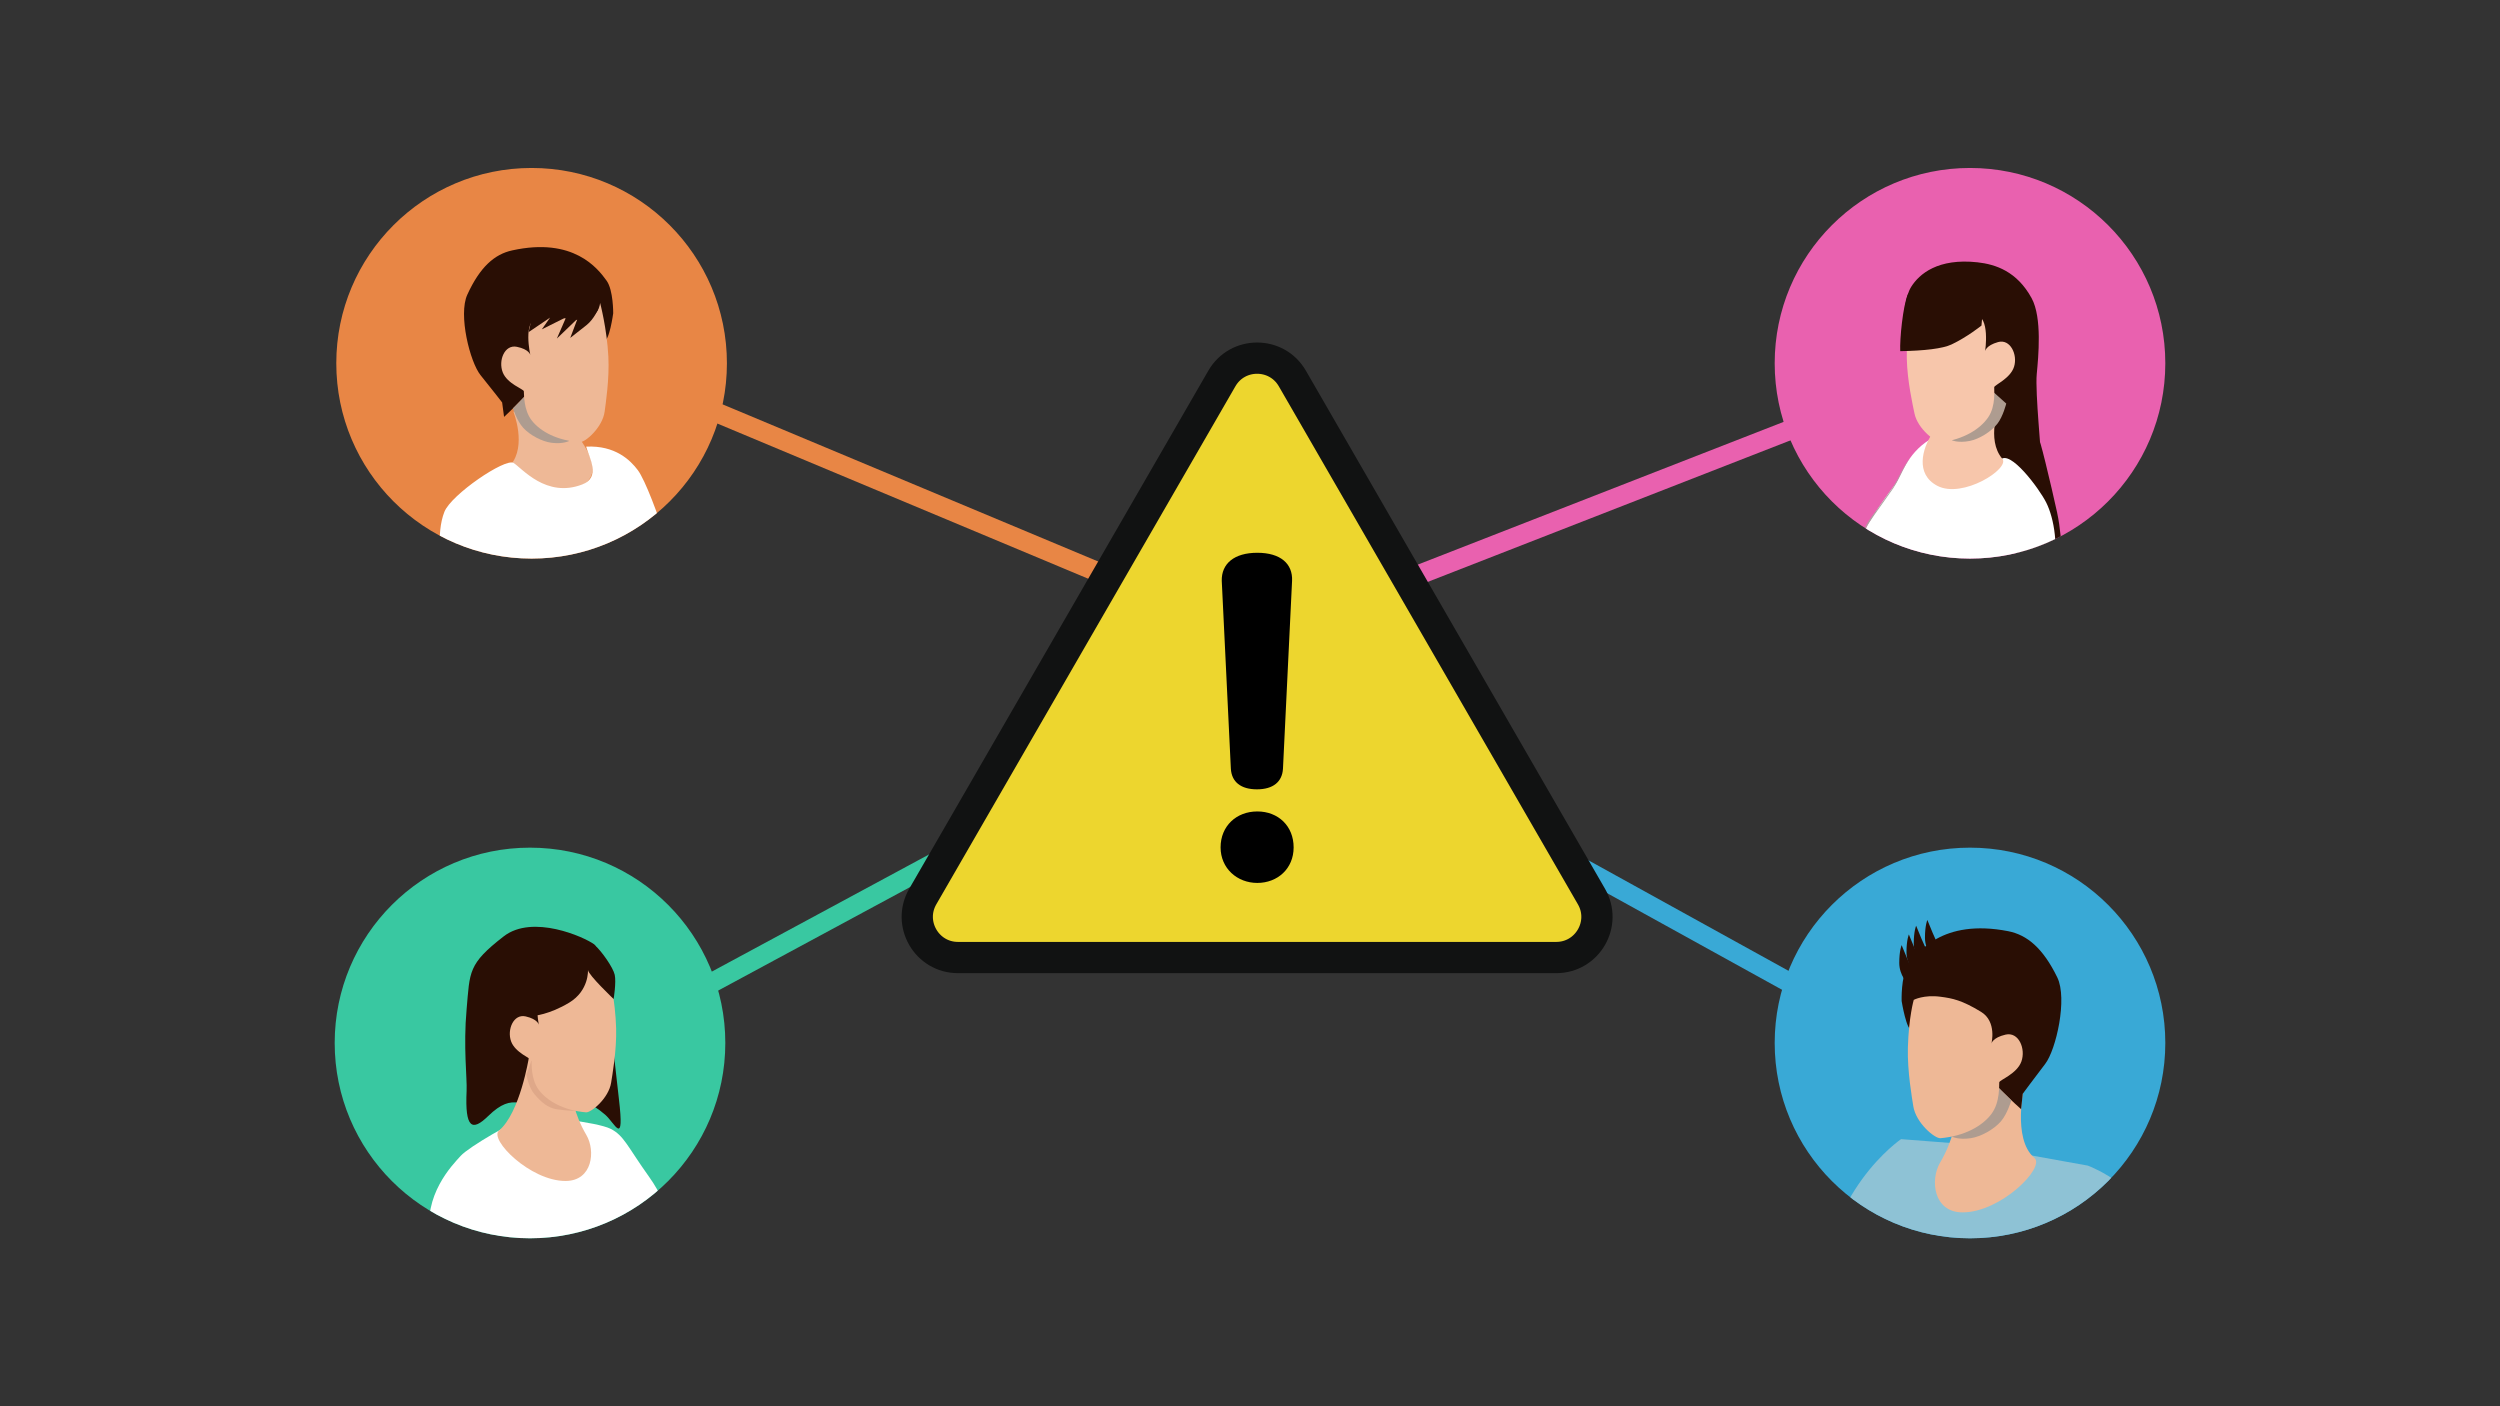 <?xml version="1.0" encoding="UTF-8"?>
<svg id="_レイヤー_1" data-name="レイヤー_1" xmlns="http://www.w3.org/2000/svg" version="1.1" xmlns:xlink="http://www.w3.org/1999/xlink" viewBox="0 0 640 360">
  <rect x="0" y="0" width="640" height="360" fill="#333333" stroke="none"/>
  <!-- Generator: Adobe Illustrator 29.8.1, SVG Export Plug-In . SVG Version: 2.1.1 Build 2)  -->
  <defs>
    <style>
      .st0 {
        fill: #dfa889;
      }

      .st1 {
        fill: #39a9d6;
      }

      .st2 {
        stroke: #e88645;
      }

      .st2, .st3, .st4, .st5, .st6 {
        fill: none;
      }

      .st2, .st4, .st5, .st6 {
        stroke-linecap: round;
        stroke-width: 5.05px;
      }

      .st2, .st4, .st5, .st6, .st7 {
        stroke-miterlimit: 10;
      }

      .st8 {
        fill: #fff;
      }

      .st9 {
        fill: #ae9c90;
      }

      .st10 {
        fill: #eeb896;
      }

      .st4 {
        stroke: #39a9d6;
      }

      .st11 {
        clip-path: url(#clippath-1);
      }

      .st5 {
        stroke: #39c8a1;
      }

      .st12 {
        clip-path: url(#clippath-3);
      }

      .st6 {
        stroke: #e961af;
      }

      .st7 {
        fill: #edd62e;
        stroke: #111212;
        stroke-width: 8px;
      }

      .st13 {
        fill: #f7c6ab;
      }

      .st14 {
        fill: #aaa39f;
      }

      .st15 {
        fill: #8ec2d5;
      }

      .st16 {
        clip-path: url(#clippath-2);
      }

      .st17 {
        fill: #290e04;
      }

      .st18 {
        clip-path: url(#clippath);
      }

      .st19 {
        fill: #39c8a1;
      }

      .st20 {
        fill: #e88645;
      }

      .st21 {
        fill: #e961af;
      }
    </style>
    <clipPath id="clippath">
      <circle class="st3" cx="135.68" cy="267" r="50"/>
    </clipPath>
    <clipPath id="clippath-1">
      <circle class="st3" cx="504.32" cy="93" r="50"/>
    </clipPath>
    <clipPath id="clippath-2">
      <circle class="st3" cx="136.09" cy="93" r="50"/>
    </clipPath>
    <clipPath id="clippath-3">
      <circle class="st3" cx="504.32" cy="267" r="50"/>
    </clipPath>
  </defs>
  <g>
    <line class="st5" x1="171.52" y1="257.37" x2="286.96" y2="195.11"/>
    <g>
      <circle class="st19" cx="135.68" cy="267" r="50"/>
      <g class="st18">
        <g>
          <path class="st17" d="M128.96,239.7c-9.2,7.13-8.65,9.01-9.51,18.69-.87,9.68.16,17.57,0,20.91-.45,9.6,1.42,10.4,5.52,6.41,6.69-6.5,8.54-1.94,16.08-2.14,4-.11,6.28-4.77,13.88,1.8,2.51,2.16,4.99,8.52,3.51-4.03s-3.83-37.74-6.35-39.6-15.73-7.77-23.13-2.04Z"/>
          <path class="st8" d="M134.76,286.13c-2.91.62-14.71,7.44-16.82,9.77s-9.74,10.01-7.79,21.08c2.11,11.97,12.95,19.24,14.43,33.18,1.55,14.58,1.48,29.36,1.48,29.36,0,0,17.61,4.98,26.65,2.96,10.67-2.39,11.97-7.77,11.97-7.77,0,0,2.7-8.48,3.21-41.7,0,0,.33-5.01,1.73-7.61,3.75-6.94,2.47-15.83-3.43-24.1-5.62-7.87-6.44-10.6-9.89-12.33-3.45-1.73-18.62-3.47-21.53-2.85Z"/>
          <g>
            <path class="st10" d="M135.37,270.85s-2.27,14.08-7.62,18.56c-2.66,2.22,7.98,12.94,17.04,12.92,6.89-.02,7.72-7.7,5.32-11.77-6.31-10.72-3.22-19.61-3.22-19.61l-11.52-.11Z"/>
            <path class="st0" d="M136.07,271.51l11.27,12.86s-1.82.05-4.77-.39c-2.4-.36-4.05-1.89-5.72-3.82-1.52-1.77-2.1-5-2.1-5l1.31-3.66Z"/>
            <path class="st10" d="M155.95,249.55s1.58,6.53,1.78,13.67c.16,5.76-1.01,12.16-1.28,13.94-.62,4-5.12,7.72-6.44,7.6-5.72-.5-9.94-2.9-12.07-5.74-2.13-2.84-1.78-6.94-1.86-7.51-.09-.57-4.17-1.99-5.24-4.92-1.09-3,.62-7.1,3.73-6.39s3.37,2.13,3.37,2.13c0,0-1.78-8.79,2.13-9.32,5.3-.72,7-6.74,9.81-7.11,3.99-.53,6.09,3.65,6.09,3.65Z"/>
            <path class="st17" d="M150.52,248.35s.32,5.23-4.81,8.33-9.11,3.38-9.11,3.38c0,0-1.3-6.06,0-9.16s11.61-8.65,11.61-8.65c0,0,2.64-1.52,4.2-.15s4.54,5.55,4.96,7.45-.28,6.2-.28,6.2c0,0-6.42-6.1-6.56-7.4Z"/>
          </g>
        </g>
      </g>
    </g>
  </g>
  <g>
    <line class="st6" x1="477.49" y1="102.56" x2="349.5" y2="152.5"/>
    <g>
      <circle class="st21" cx="504.32" cy="93" r="50"/>
      <g class="st11">
        <g>
          <path class="st17" d="M526.65,131.34c-1.51-6.96-5.08-21.83-4.47-17.68.61,4.15-1.23-13.16-.77-17.94.41-4.33,1.41-14.4-1.31-19.38-3.75-6.87-9.21-8.67-13.86-9.19-10.08-1.11-14.92,2.96-17,6.32-1.57,2.54-1.77,7.19-1.77,7.19,0,0,.16,7.37,1.59,6.99,1.72-.45,3.54-3,5.28-2.94,8.68.3,11.74,8.9,11.87,10.73.16,2.08,2.64,34.93,4.64,39.45s14.96,15.01,16.25,15.42,1.06-12.02-.46-18.99Z"/>
          <path class="st8" d="M496.5,122.6c-3.99-1.55,1.28-12.43-2.62-9.98-5.81,3.65-7.08,9.17-8.66,11.28s-7.46,10.02-8.09,12.93c-.63,2.91-.03,14.39.23,17.6s1.68,9.56,1.59,12.3c-.11,3.87-3.77,10.61-3.42,12.99s34.86,16.86,34.06,13.44c-.84-3.61-1.37-13.1-.91-17.2.43-3.85,6.7-9.63,8.09-11.73,3.3-5.01,7.57-12.67,8.6-16.86,1.77-7.18.51-14.62-1.54-18.72-1.79-3.57-9.34-13.75-11.73-10.9-1.29,1.53-7.81,7.89-15.61,4.86Z"/>
          <path class="st14" d="M489.1,117.09c-2.1,2.78-3.04,6.25-5.19,8.98,0,0-2,2.83-2,2.83-1.33,1.88-2.69,3.75-3.94,5.68-1.17,1.93-1.31,4.43-1.14,6.65-.26-1.13-.24-2.31-.1-3.46.27-3.56,3.15-6.15,4.98-9.02,0,0,2.02-2.81,2.02-2.81,2.18-2.74,3.1-6.19,5.38-8.85h0Z"/>
          <g>
            <path class="st13" d="M511.86,103.78s-3.5,8.7.73,13.66c2.1,2.46-10.18,10.36-16.67,6.91-5.69-3.02-3.77-9.53-1.36-13.23,3.39-5.2,2.96-9.3,2.96-9.3l14.33,1.96Z"/>
            <path class="st9" d="M510.06,100.15l-10.39,12.55s1.62.77,4.59.18c2.42-.48,5.46-2.35,7.07-4.4,1.46-1.87,2.27-5.17,2.27-5.17l-3.54-3.17Z"/>
            <path class="st13" d="M489.29,77.78s-1.29,6.7-1.15,13.95c.11,5.85,1.6,12.29,1.96,14.08.81,4.03,5.55,7.59,6.9,7.41,5.78-.78,9.95-3.41,11.98-6.39,2.03-2.98,1.47-7.13,1.54-7.71s4.14-2.21,5.08-5.24c.97-3.1-.97-7.18-4.09-6.31-3.12.87-3.32,2.32-3.32,2.32,0,0,1.39-9-2.6-9.36-5.41-.48-8.9,1.52-11.77,1.27-4.08-.35-4.52-4.03-4.52-4.03Z"/>
            <path class="st17" d="M488.39,75.4c-1.25,2.97-2.08,11.39-1.93,14.5,6.15-.11,10.85-.64,13.13-1.72,4.08-1.93,7.67-4.84,7.67-4.84l.45-5.27s-18.08-5.64-19.32-2.67Z"/>
          </g>
        </g>
      </g>
    </g>
  </g>
  <g>
    <line class="st2" x1="283.26" y1="147.37" x2="176.16" y2="102.56"/>
    <g>
      <circle class="st20" cx="136.09" cy="93" r="50"/>
      <g class="st16">
        <g>
          <path class="st10" d="M131.43,105.4s3.5,8.7-.73,13.66c-2.1,2.46,11.27,9.05,17.76,5.6,5.69-3.02,2.68-8.23.27-11.92-3.39-5.2-2.96-9.3-2.96-9.3l-14.33,1.96Z"/>
          <g>
            <path class="st17" d="M128.54,103.02s-2.47-3.2-5.52-6.98c-2.71-3.37-5.74-15.48-3.39-20.6,3.23-7.07,6.94-10.35,11.49-11.34,15.67-3.45,21.89,4.58,24.18,7.77,1.73,2.41,1.68,8.33,1.68,8.33,0,0-.99,7.39-2.43,7.12-1.74-.33-3.72-2.72-5.44-2.54-8.58.91-11.01,9.64-11.01,11.47,0,2.08-9.06,10.48-9.06,10.48l-.49-3.69Z"/>
            <path class="st9" d="M134.6,101.15l11.17,11.71s-1.55.87-4.54.5c-2.43-.3-5.58-1.95-7.31-3.86-1.58-1.75-2.61-4.96-2.61-4.96l3.29-3.39Z"/>
            <path class="st10" d="M153.62,77.52s1.75,6.55,2.12,13.75c.3,5.8-.72,12.29-.95,14.09-.53,4.05-4.97,7.91-6.31,7.82-5.79-.37-10.1-2.68-12.32-5.5-2.22-2.81-1.96-6.96-2.06-7.53s-4.26-1.9-5.4-4.83c-1.18-3,.45-7.18,3.61-6.54,3.15.64,3.45,2.07,3.45,2.07,0,0-2-8.82,1.92-9.45,5.32-.86,8.93.88,11.75.43,4.02-.63,4.2-4.31,4.2-4.31Z"/>
            <path class="st17" d="M153.21,78.93s-1.05,2.72-3.11,4.34c-2.05,1.62-4.12,3.24-4.12,3.24l1.87-4.93-5.29,5.09,2.37-5.46-6.23,3.11,2.12-3.01-5.49,3.71,1.17-5.26,16.71-.83Z"/>
          </g>
          <path class="st8" d="M149.08,124.01c4.75-1.85,1.8-6.79.97-9.67,7.44-.38,11.33,3.49,13.22,6,1.89,2.51,5.32,11.7,7.22,17.92,1.03,3.39,2.5,20.41,2.19,24.23s.2,14.22,1,17.39c1.14,4.56,3.68,11.15,3.27,13.97s-44.41,18.29-43.46,14.22c1-4.31-2.58-14.53-4-19.23s-3.82-10.91-5.17-13.75c-3.08-6.45-8.4-16.59-9.63-21.58-2.11-8.55-3.06-17.05-.93-22.47,1.74-4.43,15.57-13.82,17.7-12.53s8.34,9.11,17.63,5.5Z"/>
        </g>
      </g>
    </g>
  </g>
  <g>
    <line class="st4" x1="360.37" y1="197.57" x2="484.99" y2="266.4"/>
    <g>
      <circle class="st1" cx="504.32" cy="267" r="50"/>
      <g class="st12">
        <g>
          <path class="st15" d="M504.57,293.01l29.93,5.39s17.04,6.43,14.94,18.4c-2.28,12.93-7.2,15.71-6.68,20,1.89,15.72-12.7,69.65-12.7,69.65,0,0-31.47-.52-41.24-2.71-11.53-2.58-16.59-9.23-16.59-9.23,0,0-5.54-18.35-5.55-61.47,0-27.81,19.99-41.42,19.99-41.42l17.91,1.39Z"/>
          <g>
            <path class="st10" d="M518.25,277.77s-3.23,13.8,2.56,18.65c2.87,2.4-8.62,13.98-18.41,13.95-7.45-.02-8.33-8.31-5.75-12.71,6.82-11.58,3.47-21.18,3.47-21.18l18.12,1.29Z"/>
            <path class="st17" d="M517.84,279.98s2.56-3.48,5.73-7.62c2.81-3.67,5.74-16.71,3.1-22.13-3.64-7.48-7.7-10.89-12.59-11.85-16.86-3.28-23.31,5.46-25.68,8.94-1.79,2.62-1.58,8.95-1.58,8.95,0,0,1.25,7.89,2.78,7.56,1.85-.4,3.91-3.01,5.75-2.86,9.21.75,12.03,10.04,12.08,11.99.06,2.22,9.97,10.99,9.97,10.99l.43-3.97Z"/>
            <path class="st9" d="M511.3,278.14l-11.66,12.82s1.68.9,4.87.42c2.59-.39,5.92-2.23,7.73-4.32,1.65-1.91,2.67-5.38,2.67-5.38l-3.6-3.54Z"/>
            <path class="st10" d="M489.92,255.96s-1.28,4.44-1.5,12.15c-.17,6.22,1.09,13.13,1.38,15.06.67,4.32,5.53,8.34,6.96,8.21,6.18-.54,10.74-3.13,13.04-6.2,2.3-3.07,1.92-7.5,2.01-8.11.1-.61,4.51-2.15,5.66-5.31,1.18-3.25-.67-7.67-4.03-6.9-3.36.77-3.64,2.3-3.64,2.3,0,0,1.46-5.61-2.64-8.12-4.93-3.01-7.33-3.47-10.37-3.87-4.32-.58-6.88.8-6.88.8Z"/>
          </g>
          <path class="st17" d="M488.41,251.86s-2.2-2.16-2.2-5.35.61-4.56.61-4.56c0,0,2.58,6.49,3.03,6.72s-1.44,3.19-1.44,3.19Z"/>
          <path class="st17" d="M490.26,249.13s-2.2-2.16-2.2-5.35.61-4.56.61-4.56c0,0,2.58,6.49,3.03,6.72s-1.44,3.19-1.44,3.19Z"/>
          <path class="st17" d="M492.12,246.9s-2.2-2.16-2.2-5.35.61-4.56.61-4.56c0,0,2.58,6.49,3.03,6.72s-1.44,3.19-1.44,3.19Z"/>
          <path class="st17" d="M494.99,245.42s-2.2-2.16-2.2-5.35.61-4.56.61-4.56c0,0,2.58,6.49,3.03,6.72s-1.44,3.19-1.44,3.19Z"/>
        </g>
      </g>
    </g>
  </g>
  <path class="st7" d="M312.8,96.89l-76.57,132.62c-4.01,6.94,1,15.62,9.02,15.62h153.14c8.02,0,13.03-8.68,9.02-15.62l-76.57-132.62c-4.01-6.94-14.03-6.94-18.04,0Z"/>
  <path d="M312.47,216.93c0-5.46,4.04-9.2,9.4-9.2s9.3,3.74,9.3,9.2-4.14,9.1-9.3,9.1-9.4-3.74-9.4-9.1ZM315.1,196.81l-2.33-48.12c-.1-4.35,3.13-7.18,9.1-7.18s9.1,2.83,8.9,7.18l-2.33,48.12c-.2,3.34-2.53,5.26-6.67,5.26s-6.47-1.92-6.67-5.26Z"/>
</svg>
